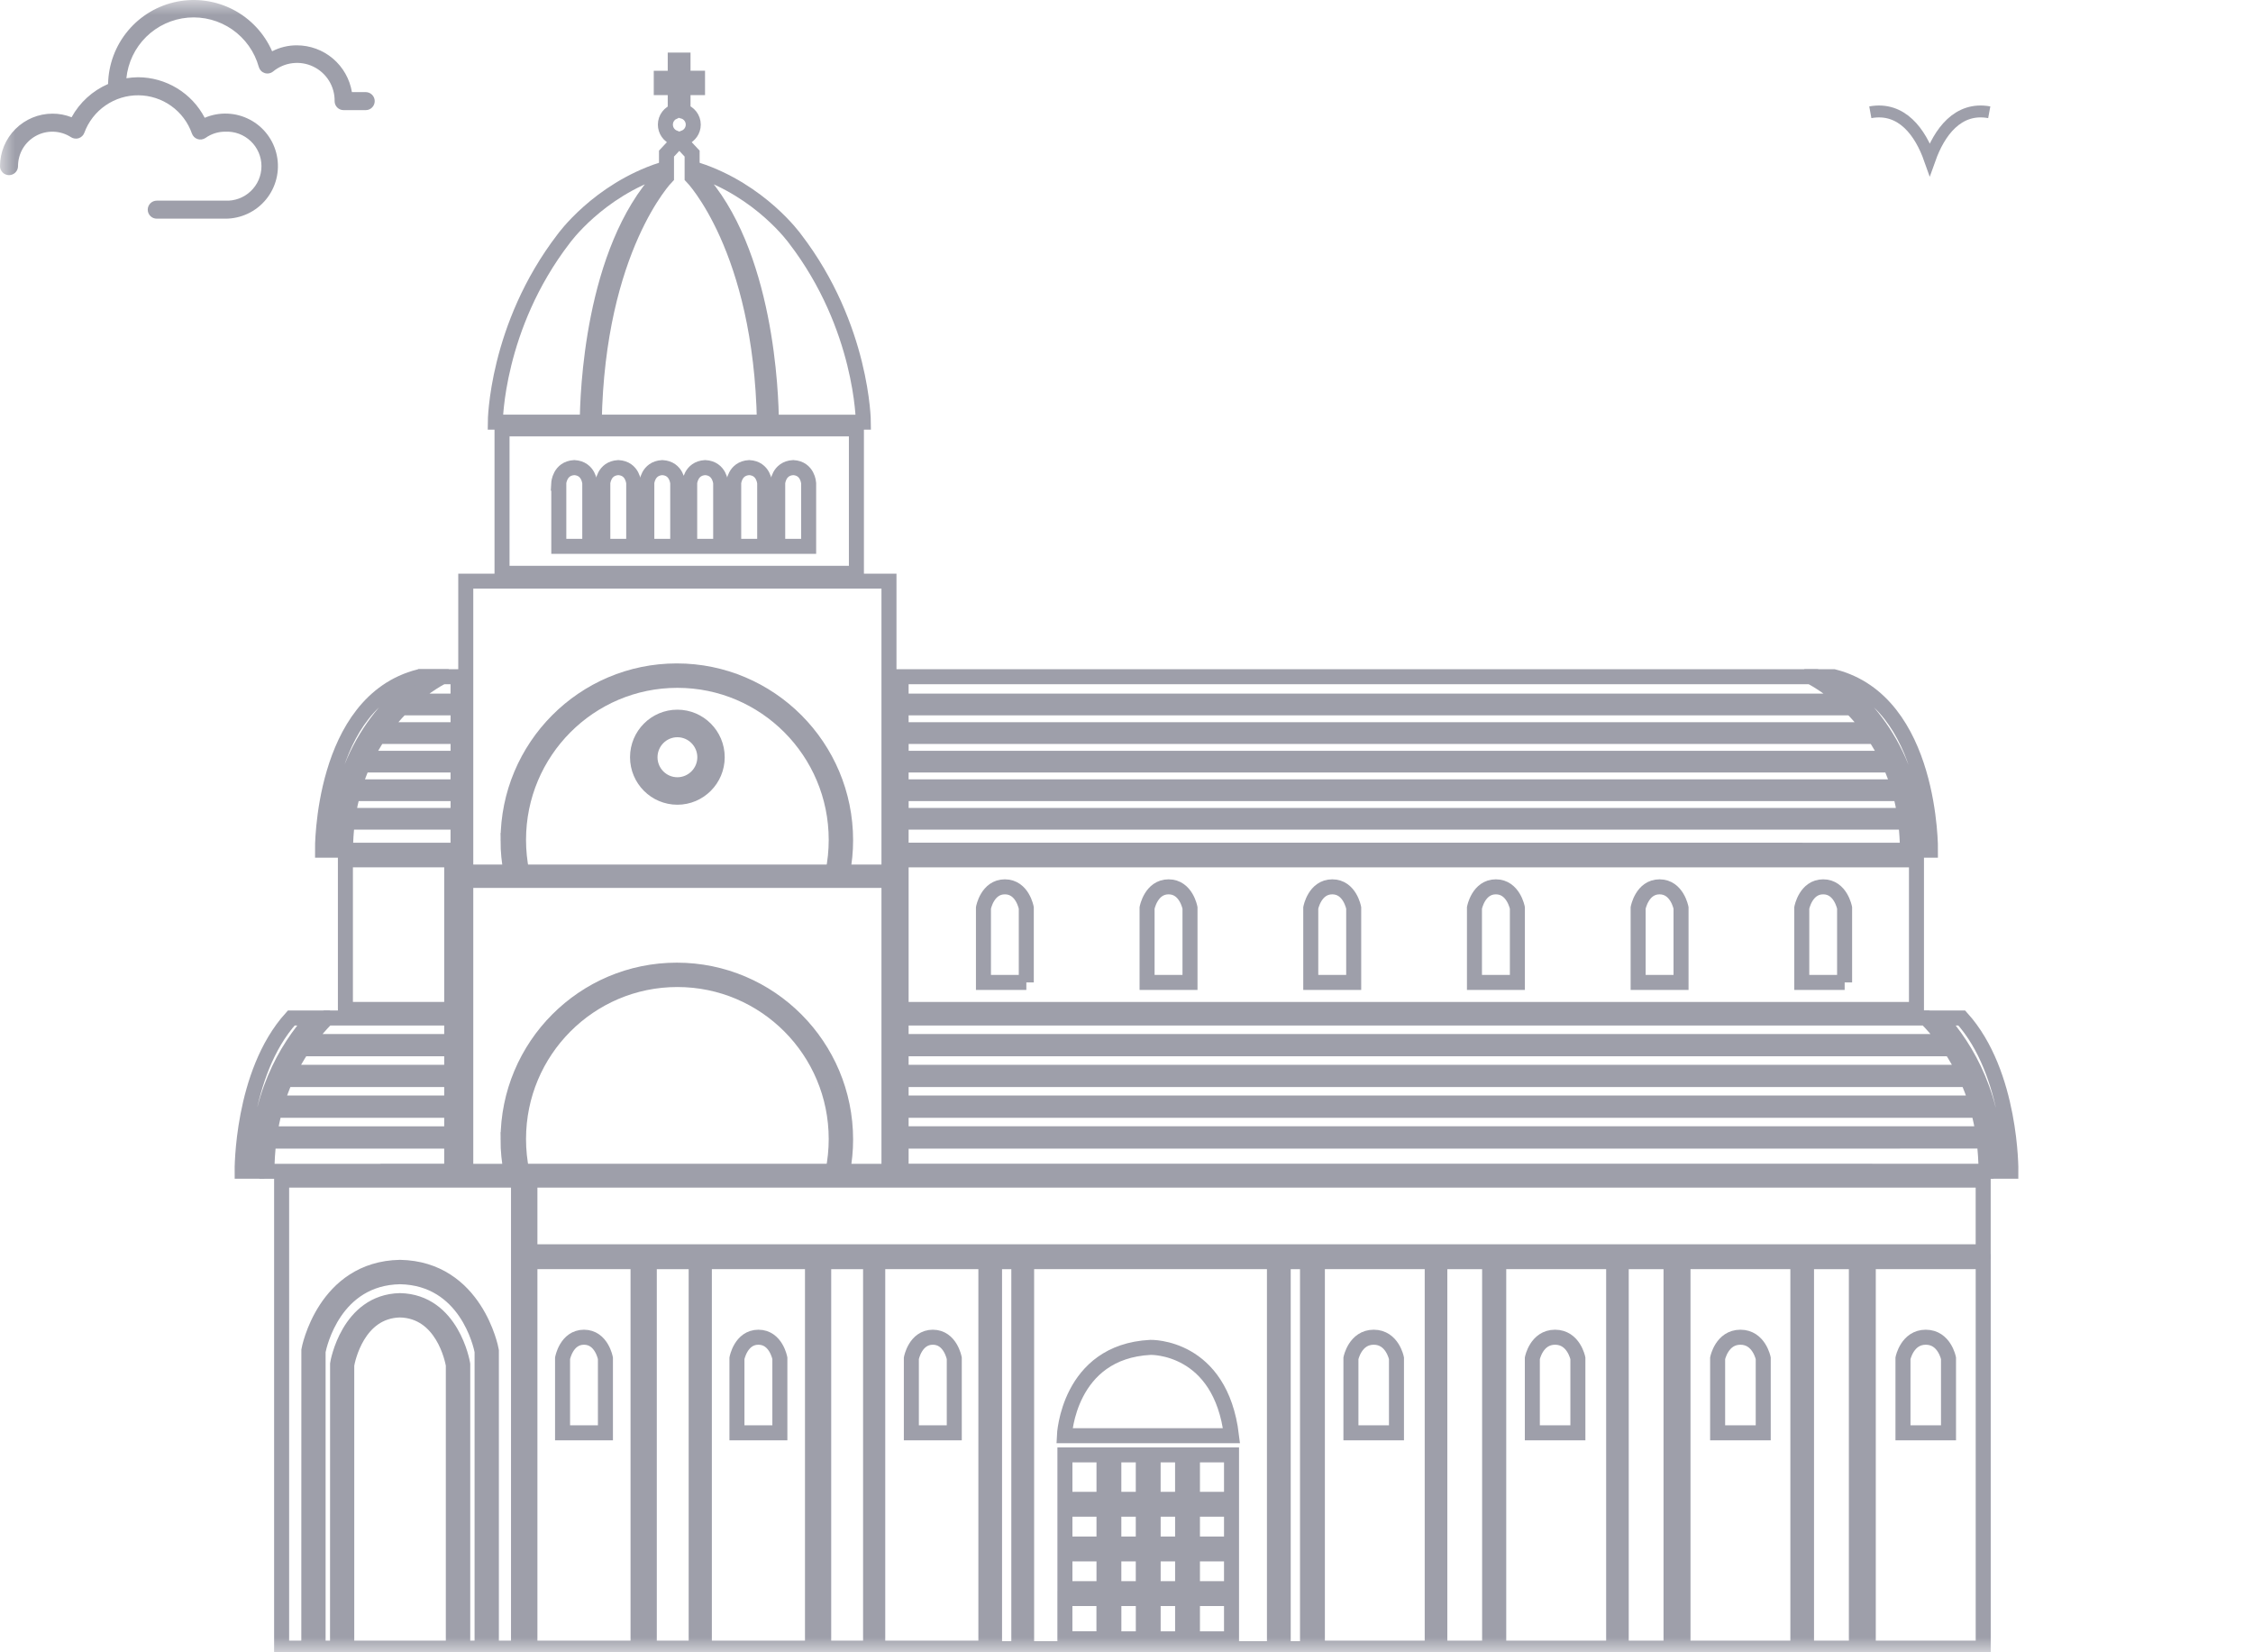 <svg width="75" height="55" viewBox="0 0 75 55" fill="none" xmlns="http://www.w3.org/2000/svg">
<mask id="mask0_1_1560" style="mask-type:alpha" maskUnits="userSpaceOnUse" x="0" y="0" width="75" height="55">
<rect width="75" height="55" fill="#D9D9D9"/>
</mask>
<g mask="url(#mask0_1_1560)">
<path d="M2.383 3.903C2.18 3.823 1.964 3.782 1.746 3.783C1.283 3.784 0.84 3.968 0.512 4.296C0.185 4.623 0.001 5.067 0 5.53C0 5.609 0.032 5.686 0.088 5.742C0.144 5.798 0.22 5.83 0.3 5.83C0.38 5.83 0.456 5.798 0.512 5.742C0.569 5.686 0.6 5.609 0.6 5.53C0.6 5.324 0.655 5.122 0.759 4.944C0.864 4.767 1.015 4.622 1.196 4.523C1.376 4.424 1.58 4.376 1.786 4.384C1.992 4.392 2.192 4.455 2.365 4.567C2.402 4.591 2.445 4.607 2.49 4.612C2.534 4.618 2.58 4.614 2.623 4.6C2.665 4.585 2.704 4.561 2.737 4.529C2.769 4.498 2.793 4.459 2.809 4.416C2.944 4.049 3.19 3.732 3.512 3.51C3.834 3.287 4.217 3.169 4.608 3.172C5 3.175 5.381 3.299 5.699 3.526C6.018 3.754 6.259 4.074 6.388 4.443C6.404 4.487 6.429 4.526 6.461 4.559C6.494 4.591 6.534 4.615 6.578 4.63C6.622 4.644 6.668 4.648 6.714 4.641C6.76 4.634 6.804 4.617 6.842 4.591C7.033 4.455 7.261 4.383 7.496 4.383C7.651 4.376 7.807 4.399 7.953 4.453C8.099 4.507 8.233 4.591 8.346 4.698C8.459 4.805 8.549 4.935 8.611 5.078C8.672 5.221 8.704 5.375 8.704 5.531C8.704 5.687 8.672 5.841 8.611 5.985C8.549 6.128 8.459 6.257 8.346 6.364C8.233 6.472 8.099 6.555 7.953 6.609C7.807 6.663 7.651 6.687 7.496 6.679H5.218C5.139 6.679 5.062 6.711 5.006 6.767C4.95 6.823 4.918 6.899 4.918 6.979C4.918 7.059 4.95 7.135 5.006 7.191C5.062 7.248 5.139 7.279 5.218 7.279H7.496C7.756 7.28 8.012 7.223 8.247 7.113C8.483 7.002 8.69 6.841 8.855 6.64C9.02 6.439 9.138 6.204 9.2 5.952C9.263 5.7 9.269 5.437 9.217 5.182C9.166 4.927 9.058 4.687 8.902 4.48C8.746 4.272 8.546 4.101 8.315 3.981C8.085 3.86 7.831 3.792 7.572 3.782C7.312 3.771 7.053 3.819 6.815 3.921C6.603 3.515 6.284 3.175 5.893 2.937C5.501 2.699 5.052 2.572 4.594 2.571C4.464 2.573 4.335 2.584 4.207 2.604C4.26 2.082 4.493 1.594 4.867 1.226C5.241 0.858 5.732 0.632 6.255 0.587C6.778 0.543 7.3 0.683 7.731 0.982C8.162 1.282 8.475 1.723 8.615 2.229C8.629 2.277 8.654 2.32 8.688 2.356C8.723 2.392 8.766 2.418 8.813 2.433C8.86 2.448 8.911 2.451 8.959 2.441C9.008 2.432 9.054 2.41 9.092 2.379C9.277 2.227 9.501 2.131 9.738 2.103C9.975 2.074 10.216 2.114 10.431 2.218C10.646 2.322 10.827 2.485 10.953 2.689C11.078 2.892 11.143 3.127 11.139 3.366C11.139 3.446 11.17 3.522 11.226 3.578C11.283 3.635 11.359 3.666 11.439 3.666H12.174C12.253 3.666 12.33 3.635 12.386 3.578C12.442 3.522 12.474 3.446 12.474 3.366C12.474 3.287 12.442 3.21 12.386 3.154C12.33 3.098 12.253 3.066 12.174 3.066H11.715C11.643 2.632 11.419 2.236 11.084 1.951C10.748 1.666 10.322 1.509 9.881 1.509C9.595 1.508 9.313 1.576 9.059 1.707C8.798 1.112 8.342 0.623 7.766 0.323C7.189 0.022 6.528 -0.072 5.89 0.055C5.253 0.182 4.678 0.523 4.261 1.022C3.844 1.52 3.61 2.146 3.598 2.796C3.081 3.02 2.653 3.41 2.383 3.903Z" fill="#9E9FAA"/>
<path d="M62.261 3.737C63.314 3.545 63.928 4.412 64.24 5.294C64.556 4.408 65.172 3.545 66.22 3.737" stroke="#9E9FAA" stroke-width="0.396" stroke-miterlimit="10"/>
<path d="M22.016 5.874V5.654C19.906 6.346 18.762 7.948 18.762 7.948C16.504 10.887 16.488 14.052 16.488 14.052H19.55C19.556 13.135 19.702 8.352 22.016 5.872V5.874Z" stroke="#9E9FAA" stroke-width="0.5" stroke-miterlimit="10"/>
<path d="M23.213 5.874C25.526 8.353 25.672 13.136 25.678 14.053H28.74C28.74 14.053 28.722 10.889 26.466 7.949C26.466 7.949 25.322 6.347 23.213 5.655V5.875V5.874Z" stroke="#9E9FAA" stroke-width="0.5" stroke-miterlimit="10"/>
<path d="M22.48 3.703C22.291 3.761 22.15 3.937 22.15 4.148C22.15 4.346 22.273 4.515 22.446 4.583V4.836L22.187 5.113V5.89C22.187 5.89 19.888 8.253 19.781 14.052H25.447C25.34 8.253 23.04 5.89 23.04 5.89V5.113L22.781 4.836V4.583C22.954 4.515 23.078 4.346 23.078 4.148C23.078 3.935 22.933 3.755 22.737 3.701V2.916H23.22V2.604H22.737V2H22.478V2.605H22.013V2.917H22.478V3.704L22.48 3.703Z" stroke="#9E9FAA" stroke-width="0.5" stroke-miterlimit="10"/>
<path d="M16.712 19.084H28.509V14.277H16.712V19.084ZM25.888 16.084C25.888 16.084 25.916 15.592 26.405 15.565C26.893 15.59 26.919 16.084 26.919 16.084V18.185H25.889V16.084H25.888ZM24.423 16.084C24.423 16.084 24.451 15.592 24.94 15.565C25.428 15.59 25.456 16.084 25.456 16.084V18.185H24.424V16.084H24.423ZM22.958 16.084C22.958 16.084 22.986 15.592 23.475 15.565C23.963 15.59 23.991 16.084 23.991 16.084V18.185H22.959V16.084H22.958ZM21.53 16.084C21.53 16.084 21.558 15.592 22.047 15.565C22.536 15.59 22.561 16.084 22.561 16.084V18.185H21.532V16.084H21.53ZM20.066 16.084C20.066 16.084 20.093 15.592 20.582 15.565C21.071 15.59 21.096 16.084 21.096 16.084V18.185H20.067V16.084H20.066ZM18.6 16.084C18.6 16.084 18.628 15.592 19.117 15.565C19.606 15.59 19.633 16.084 19.633 16.084V18.185H18.602V16.084H18.6Z" stroke="#9E9FAA" stroke-width="0.5" stroke-miterlimit="10"/>
<path d="M16.913 27.973C16.913 24.858 19.428 22.333 22.53 22.333C25.631 22.333 28.149 24.857 28.149 27.973C28.149 28.333 28.114 28.686 28.047 29.028H29.593V19.345H15.505V29.028H17.014C16.948 28.686 16.912 28.334 16.912 27.973H16.913Z" stroke="#9E9FAA" stroke-width="0.5" stroke-miterlimit="10"/>
<path d="M22.549 22.646C19.629 22.646 17.261 25.023 17.261 27.956C17.261 28.323 17.298 28.682 17.369 29.028H27.729C27.8 28.681 27.837 28.323 27.837 27.956C27.837 25.023 25.471 22.646 22.549 22.646ZM22.549 26.537C21.818 26.537 21.223 25.941 21.223 25.205C21.223 24.47 21.818 23.873 22.549 23.873C23.28 23.873 23.875 24.47 23.875 25.205C23.875 25.941 23.28 26.537 22.549 26.537Z" stroke="#9E9FAA" stroke-width="0.5" stroke-miterlimit="10"/>
<path d="M22.549 24.29C22.047 24.29 21.638 24.701 21.638 25.207C21.638 25.712 22.047 26.122 22.549 26.122C23.051 26.122 23.463 25.711 23.463 25.207C23.463 24.702 23.053 24.29 22.549 24.29Z" stroke="#9E9FAA" stroke-width="0.5" stroke-miterlimit="10"/>
<path d="M16.913 37.933C16.913 34.819 19.428 32.294 22.53 32.294C25.631 32.294 28.149 34.818 28.149 37.933C28.149 38.294 28.114 38.647 28.047 38.989H29.593V29.306H15.505V38.989H17.014C16.948 38.647 16.912 38.295 16.912 37.933H16.913Z" stroke="#9E9FAA" stroke-width="0.5" stroke-miterlimit="10"/>
<path d="M27.837 37.915C27.837 34.983 25.471 32.605 22.549 32.605C19.627 32.605 17.261 34.983 17.261 37.915C17.261 38.282 17.298 38.642 17.369 38.987H27.729C27.8 38.64 27.837 38.282 27.837 37.915Z" stroke="#9E9FAA" stroke-width="0.5" stroke-miterlimit="10"/>
<path d="M11.192 28.301C11.202 24.889 13.193 23.152 14.126 22.526H13.956C10.684 23.355 10.735 28.301 10.735 28.301H11.191H11.192Z" stroke="#9E9FAA" stroke-width="0.5" stroke-miterlimit="10"/>
<path d="M15.248 25.465H12.073C11.972 25.692 11.881 25.933 11.804 26.192H15.248V25.465Z" stroke="#9E9FAA" stroke-width="0.5" stroke-miterlimit="10"/>
<path d="M13.594 23.338H15.248V22.526H14.724L14.727 22.528C14.715 22.534 14.205 22.78 13.594 23.338Z" stroke="#9E9FAA" stroke-width="0.5" stroke-miterlimit="10"/>
<path d="M15.248 26.416H11.741C11.682 26.646 11.629 26.888 11.591 27.143H15.249V26.416H15.248Z" stroke="#9E9FAA" stroke-width="0.5" stroke-miterlimit="10"/>
<path d="M15.248 27.367H11.561C11.526 27.663 11.502 27.973 11.502 28.301H15.248V27.367Z" stroke="#9E9FAA" stroke-width="0.5" stroke-miterlimit="10"/>
<path d="M15.248 24.514H12.589C12.444 24.735 12.305 24.977 12.177 25.241H15.249V24.514H15.248Z" stroke="#9E9FAA" stroke-width="0.5" stroke-miterlimit="10"/>
<path d="M15.248 23.563H13.361C13.157 23.77 12.948 24.012 12.746 24.289H15.249V23.563H15.248Z" stroke="#9E9FAA" stroke-width="0.5" stroke-miterlimit="10"/>
<path d="M15.037 28.621H11.498V33.601H15.037V28.621Z" stroke="#9E9FAA" stroke-width="0.5" stroke-miterlimit="10"/>
<path d="M9.696 33.886C8.027 35.734 8.06 38.987 8.06 38.987H8.553C8.559 36.553 9.504 34.914 10.433 33.886H9.696Z" stroke="#9E9FAA" stroke-width="0.5" stroke-miterlimit="10"/>
<path d="M15.037 33.886H10.888C10.668 34.109 10.443 34.369 10.225 34.669H15.037V33.886Z" stroke="#9E9FAA" stroke-width="0.5" stroke-miterlimit="10"/>
<path d="M15.037 34.91H10.058C9.9 35.148 9.749 35.409 9.612 35.693H15.037V34.91Z" stroke="#9E9FAA" stroke-width="0.5" stroke-miterlimit="10"/>
<path d="M15.037 35.935H9.5C9.394 36.18 9.296 36.44 9.212 36.716H15.037V35.935Z" stroke="#9E9FAA" stroke-width="0.5" stroke-miterlimit="10"/>
<path d="M12.001 36.959H9.144C9.079 37.208 9.023 37.467 8.982 37.741H15.037V36.959H12.001Z" stroke="#9E9FAA" stroke-width="0.5" stroke-miterlimit="10"/>
<path d="M12.918 38.985H15.037V37.983H8.95C8.91 38.302 8.887 38.636 8.887 38.989H12.918V38.986V38.985Z" stroke="#9E9FAA" stroke-width="0.5" stroke-miterlimit="10"/>
<path d="M63.808 28.301H64.264C64.264 28.301 64.316 23.355 61.043 22.526H60.873C61.805 23.152 63.797 24.889 63.807 28.301H63.808Z" stroke="#9E9FAA" stroke-width="0.5" stroke-miterlimit="10"/>
<path d="M59.752 23.338H61.404C60.795 22.78 60.285 22.535 60.273 22.528V22.526H29.997V23.338H59.752Z" stroke="#9E9FAA" stroke-width="0.5" stroke-miterlimit="10"/>
<path d="M59.752 28.301H63.498C63.495 27.974 63.474 27.663 63.439 27.367H29.997V28.299H59.752V28.301Z" stroke="#9E9FAA" stroke-width="0.5" stroke-miterlimit="10"/>
<path d="M65.305 33.886H64.567C65.496 34.914 66.441 36.553 66.447 38.987H66.94C66.94 38.987 66.974 35.734 65.305 33.886Z" stroke="#9E9FAA" stroke-width="0.5" stroke-miterlimit="10"/>
<path d="M59.963 37.74H66.019C65.978 37.466 65.92 37.206 65.855 36.958H29.997V37.74H59.963Z" stroke="#9E9FAA" stroke-width="0.5" stroke-miterlimit="10"/>
<path d="M62.998 37.983H29.997V38.985H59.963H62.08V38.987H66.113C66.113 38.634 66.089 38.301 66.05 37.982H62.998V37.983Z" stroke="#9E9FAA" stroke-width="0.5" stroke-miterlimit="10"/>
<path d="M60.077 34.669H64.776C64.559 34.369 64.333 34.109 64.113 33.886H29.997V34.669H60.075H60.077Z" stroke="#9E9FAA" stroke-width="0.5" stroke-miterlimit="10"/>
<path d="M60.077 35.693H65.389C65.25 35.409 65.101 35.149 64.944 34.91H29.997V35.693H60.075H60.077Z" stroke="#9E9FAA" stroke-width="0.5" stroke-miterlimit="10"/>
<path d="M60.077 36.716H65.79C65.705 36.438 65.606 36.179 65.499 35.935H29.997V36.716H60.075H60.077Z" stroke="#9E9FAA" stroke-width="0.5" stroke-miterlimit="10"/>
<path d="M59.752 24.289H62.255C62.053 24.012 61.843 23.77 61.638 23.563H29.997V24.289H59.752Z" stroke="#9E9FAA" stroke-width="0.5" stroke-miterlimit="10"/>
<path d="M59.752 25.241H62.825C62.697 24.977 62.558 24.735 62.412 24.514H59.753H29.998V25.241H59.753H59.752Z" stroke="#9E9FAA" stroke-width="0.5" stroke-miterlimit="10"/>
<path d="M59.752 26.192H63.196C63.119 25.933 63.026 25.693 62.927 25.465H59.752H29.997V26.192H59.752Z" stroke="#9E9FAA" stroke-width="0.5" stroke-miterlimit="10"/>
<path d="M59.752 27.143H63.41C63.37 26.888 63.319 26.646 63.258 26.416H59.753H29.998V27.143H59.753H59.752Z" stroke="#9E9FAA" stroke-width="0.5" stroke-miterlimit="10"/>
<path d="M63.797 28.621H29.997V33.601H63.797V28.621ZM34.166 32.702H32.738V30.221C32.738 30.221 32.866 29.52 33.451 29.52C34.037 29.52 34.164 30.221 34.164 30.221V32.702H34.166ZM39.614 32.702H38.185V30.221C38.185 30.221 38.316 29.52 38.901 29.52C39.486 29.52 39.614 30.221 39.614 30.221V32.702ZM45.063 32.702H43.634V30.221C43.634 30.221 43.764 29.52 44.35 29.52C44.935 29.52 45.063 30.221 45.063 30.221V32.702ZM50.512 32.702H49.083V30.221C49.083 30.221 49.213 29.52 49.796 29.52C50.379 29.52 50.512 30.221 50.512 30.221V32.702ZM55.96 32.702H54.532V30.221C54.532 30.221 54.662 29.52 55.245 29.52C55.828 29.52 55.96 30.221 55.96 30.221V32.702ZM61.407 32.702H59.979V30.221C59.979 30.221 60.109 29.52 60.692 29.52C61.275 29.52 61.405 30.221 61.405 30.221V32.702H61.407Z" stroke="#9E9FAA" stroke-width="0.5" stroke-miterlimit="10"/>
<path d="M66.018 39.282H17.64V41.668H66.018V39.282Z" stroke="#9E9FAA" stroke-width="0.5" stroke-miterlimit="10"/>
<path d="M13.315 43.604C11.899 43.635 11.573 45.264 11.543 45.434V54.862H15.091V45.434C15.061 45.265 14.738 43.635 13.313 43.604H13.315Z" stroke="#9E9FAA" stroke-width="0.5" stroke-miterlimit="10"/>
<path d="M13.315 42.498C11.121 42.539 10.632 44.768 10.589 44.981V54.862H11.236L11.238 45.396C11.24 45.376 11.588 43.331 13.316 43.294C15.05 43.331 15.398 45.376 15.401 45.396L15.404 45.42V54.862H16.048V44.981C16.007 44.768 15.516 42.539 13.316 42.498H13.315Z" stroke="#9E9FAA" stroke-width="0.5" stroke-miterlimit="10"/>
<path d="M9.375 54.862H10.28L10.282 44.939C10.286 44.912 10.796 42.235 13.315 42.186C15.839 42.233 16.35 44.912 16.353 44.939L16.357 44.967V54.862H17.261V39.282H9.375V54.862Z" stroke="#9E9FAA" stroke-width="0.5" stroke-miterlimit="10"/>
<path d="M23.175 41.997H21.614V54.862H23.175V41.997Z" stroke="#9E9FAA" stroke-width="0.5" stroke-miterlimit="10"/>
<path d="M28.981 41.997H27.42V54.862H28.981V41.997Z" stroke="#9E9FAA" stroke-width="0.5" stroke-miterlimit="10"/>
<path d="M17.64 54.862H21.24V41.997H17.64V54.862ZM18.727 45.213C18.727 45.213 18.855 44.512 19.44 44.512C20.026 44.512 20.154 45.213 20.154 45.213V47.694H19.44H18.727V45.213Z" stroke="#9E9FAA" stroke-width="0.5" stroke-miterlimit="10"/>
<path d="M23.447 54.862H27.047V41.997H23.447V54.862ZM24.532 45.213C24.532 45.213 24.662 44.512 25.247 44.512C25.833 44.512 25.961 45.213 25.961 45.213V47.694H25.247H24.532V45.213Z" stroke="#9E9FAA" stroke-width="0.5" stroke-miterlimit="10"/>
<path d="M29.219 54.862H32.819V41.997H29.219V54.862ZM30.338 45.213C30.338 45.213 30.468 44.512 31.053 44.512C31.639 44.512 31.767 45.213 31.767 45.213V47.694H31.053H30.338V45.213Z" stroke="#9E9FAA" stroke-width="0.5" stroke-miterlimit="10"/>
<path d="M61.797 41.997H60.137V54.862H61.797V41.997Z" stroke="#9E9FAA" stroke-width="0.5" stroke-miterlimit="10"/>
<path d="M55.627 41.997H53.969V54.862H55.627V41.997Z" stroke="#9E9FAA" stroke-width="0.5" stroke-miterlimit="10"/>
<path d="M62.193 54.862H66.019V41.997H62.193V54.862ZM63.348 45.213C63.348 45.213 63.487 44.512 64.107 44.512C64.728 44.512 64.864 45.213 64.864 45.213V47.694H63.348V45.213Z" stroke="#9E9FAA" stroke-width="0.5" stroke-miterlimit="10"/>
<path d="M56.025 54.862H59.849V41.997H56.025V54.862ZM57.178 45.213C57.178 45.213 57.317 44.512 57.937 44.512C58.557 44.512 58.696 45.213 58.696 45.213V47.694H57.178V45.213Z" stroke="#9E9FAA" stroke-width="0.5" stroke-miterlimit="10"/>
<path d="M49.891 54.862H53.717V41.997H49.891V54.862ZM51.01 45.213C51.01 45.213 51.146 44.512 51.767 44.512C52.387 44.512 52.526 45.213 52.526 45.213V47.694H51.01V45.213Z" stroke="#9E9FAA" stroke-width="0.5" stroke-miterlimit="10"/>
<path d="M49.588 41.997H47.93V54.862H49.588V41.997Z" stroke="#9E9FAA" stroke-width="0.5" stroke-miterlimit="10"/>
<path d="M43.854 54.862H47.677V41.997H43.854V54.862ZM44.971 45.213C44.971 45.213 45.11 44.512 45.73 44.512C46.351 44.512 46.487 45.213 46.487 45.213V47.694H44.971V45.213Z" stroke="#9E9FAA" stroke-width="0.5" stroke-miterlimit="10"/>
<path d="M33.916 41.997H33.107V54.88H33.916V41.997Z" stroke="#9E9FAA" stroke-width="0.5" stroke-miterlimit="10"/>
<path d="M43.526 41.997H42.717V54.88H43.526V41.997Z" stroke="#9E9FAA" stroke-width="0.5" stroke-miterlimit="10"/>
<path d="M34.175 54.879H42.425V41.996H34.175V54.879ZM35.449 54.55V53.21H36.749V54.55H35.449ZM40.996 49.908H39.695V48.429H40.996V49.908ZM38.059 51.395H37.078V50.236H38.059V51.395ZM38.387 50.236H39.368V51.395H38.387V50.236ZM38.059 51.724V52.882H37.078V51.724H38.059ZM38.387 51.724H39.368V52.882H38.387V51.724ZM39.695 51.724H40.996V52.882H39.695V51.724ZM39.695 51.395V50.236H40.996V51.395H39.695ZM39.367 49.908H38.386V48.429H39.367V49.908ZM38.059 49.908H37.078V48.429H38.059V49.908ZM36.751 49.908H35.45V48.429H36.751V49.908ZM36.751 50.236V51.395H35.45V50.236H36.751ZM36.751 51.724V52.882H35.45V51.724H36.751ZM37.079 54.551V53.211H38.06V54.551H37.079ZM38.387 54.551V53.211H39.368V54.551H38.387ZM39.695 54.551V53.211H40.996V54.551H39.695ZM38.299 44.85C38.299 44.85 40.634 44.781 40.995 47.79H35.432C35.432 47.79 35.552 44.989 38.298 44.85H38.299Z" stroke="#9E9FAA" stroke-width="0.5" stroke-miterlimit="10"/>
</g>
</svg>
